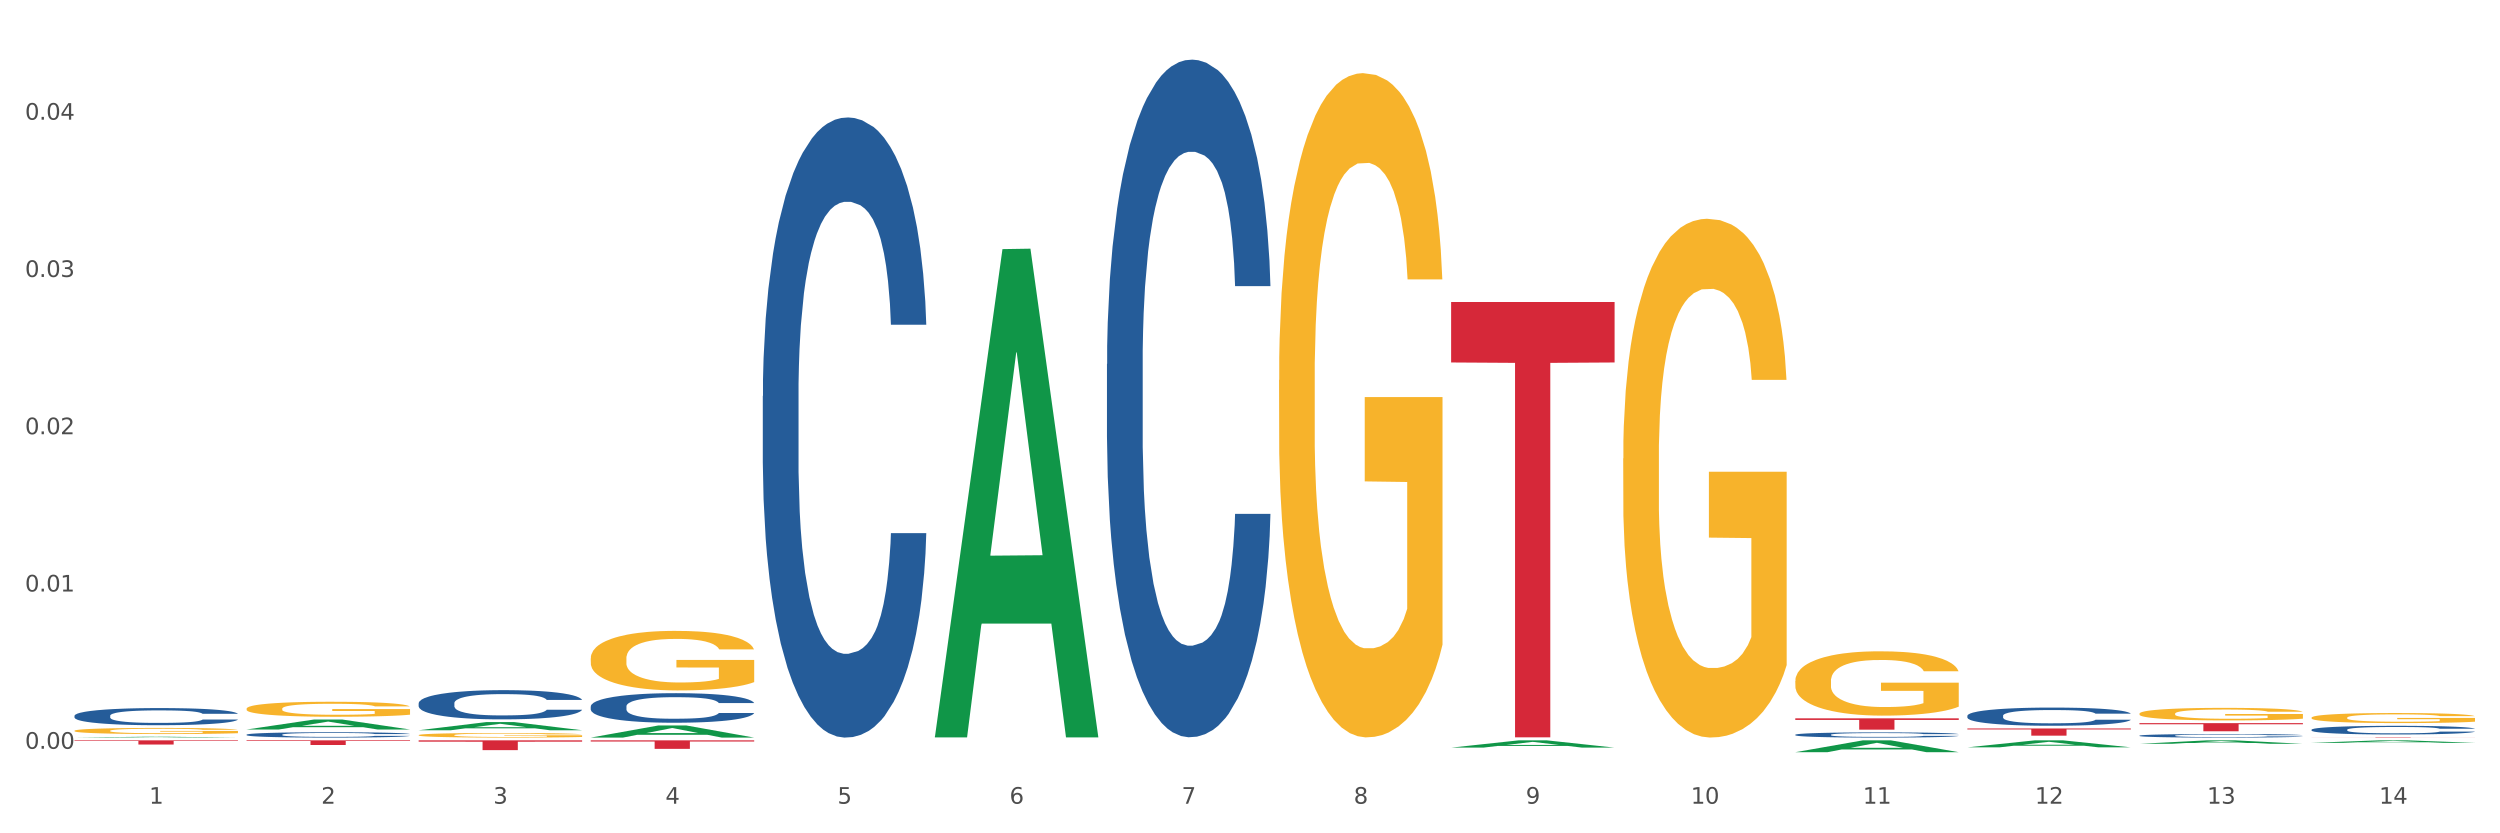 <?xml version="1.0" encoding="utf-8" standalone="no"?>
<!DOCTYPE svg PUBLIC "-//W3C//DTD SVG 1.1//EN"
  "http://www.w3.org/Graphics/SVG/1.1/DTD/svg11.dtd">
<svg xmlns:xlink="http://www.w3.org/1999/xlink" width="1080pt" height="360pt" viewBox="0 0 1080 360" xmlns="http://www.w3.org/2000/svg" version="1.1">
 <rect x="0" y="0" width="1080" height="360" fill="#333333" stroke="none"/>
 <defs>
  <style type="text/css">*{stroke-linejoin: round; stroke-linecap: butt}</style>
 </defs>
 <g id="figure_1">
  <g id="patch_1">
   <path d="M 0 360 
L 1080 360 
L 1080 0 
L 0 0 
z
" style="fill: #ffffff; stroke: #ffffff; stroke-linejoin: miter"/>
  </g>
  <g id="axes_1">
   <g id="matplotlib.axis_1">
    <g id="xtick_1">
     <g id="text_1">
      <!-- 1 -->
      <g style="fill: #4d4d4d" transform="translate(64.432 347.204) scale(0.096 -0.096)">
       <defs>
        <path id="DejaVuSans-31" d="M 794 531 
L 1825 531 
L 1825 4091 
L 703 3866 
L 703 4441 
L 1819 4666 
L 2450 4666 
L 2450 531 
L 3481 531 
L 3481 0 
L 794 0 
L 794 531 
z
" transform="scale(0.016)"/>
       </defs>
       <use xlink:href="#DejaVuSans-31"/>
      </g>
     </g>
    </g>
    <g id="xtick_2">
     <g id="text_2">
      <!-- 2 -->
      <g style="fill: #4d4d4d" transform="translate(138.771 347.204) scale(0.096 -0.096)">
       <defs>
        <path id="DejaVuSans-32" d="M 1228 531 
L 3431 531 
L 3431 0 
L 469 0 
L 469 531 
Q 828 903 1448 1529 
Q 2069 2156 2228 2338 
Q 2531 2678 2651 2914 
Q 2772 3150 2772 3378 
Q 2772 3750 2511 3984 
Q 2250 4219 1831 4219 
Q 1534 4219 1204 4116 
Q 875 4013 500 3803 
L 500 4441 
Q 881 4594 1212 4672 
Q 1544 4750 1819 4750 
Q 2544 4750 2975 4387 
Q 3406 4025 3406 3419 
Q 3406 3131 3298 2873 
Q 3191 2616 2906 2266 
Q 2828 2175 2409 1742 
Q 1991 1309 1228 531 
z
" transform="scale(0.016)"/>
       </defs>
       <use xlink:href="#DejaVuSans-32"/>
      </g>
     </g>
    </g>
    <g id="xtick_3">
     <g id="text_3">
      <!-- 3 -->
      <g style="fill: #4d4d4d" transform="translate(213.109 347.204) scale(0.096 -0.096)">
       <defs>
        <path id="DejaVuSans-33" d="M 2597 2516 
Q 3050 2419 3304 2112 
Q 3559 1806 3559 1356 
Q 3559 666 3084 287 
Q 2609 -91 1734 -91 
Q 1441 -91 1130 -33 
Q 819 25 488 141 
L 488 750 
Q 750 597 1062 519 
Q 1375 441 1716 441 
Q 2309 441 2620 675 
Q 2931 909 2931 1356 
Q 2931 1769 2642 2001 
Q 2353 2234 1838 2234 
L 1294 2234 
L 1294 2753 
L 1863 2753 
Q 2328 2753 2575 2939 
Q 2822 3125 2822 3475 
Q 2822 3834 2567 4026 
Q 2313 4219 1838 4219 
Q 1578 4219 1281 4162 
Q 984 4106 628 3988 
L 628 4550 
Q 988 4650 1302 4700 
Q 1616 4750 1894 4750 
Q 2613 4750 3031 4423 
Q 3450 4097 3450 3541 
Q 3450 3153 3228 2886 
Q 3006 2619 2597 2516 
z
" transform="scale(0.016)"/>
       </defs>
       <use xlink:href="#DejaVuSans-33"/>
      </g>
     </g>
    </g>
    <g id="xtick_4">
     <g id="text_4">
      <!-- 4 -->
      <g style="fill: #4d4d4d" transform="translate(287.448 347.204) scale(0.096 -0.096)">
       <defs>
        <path id="DejaVuSans-34" d="M 2419 4116 
L 825 1625 
L 2419 1625 
L 2419 4116 
z
M 2253 4666 
L 3047 4666 
L 3047 1625 
L 3713 1625 
L 3713 1100 
L 3047 1100 
L 3047 0 
L 2419 0 
L 2419 1100 
L 313 1100 
L 313 1709 
L 2253 4666 
z
" transform="scale(0.016)"/>
       </defs>
       <use xlink:href="#DejaVuSans-34"/>
      </g>
     </g>
    </g>
    <g id="xtick_5">
     <g id="text_5">
      <!-- 5 -->
      <g style="fill: #4d4d4d" transform="translate(361.787 347.204) scale(0.096 -0.096)">
       <defs>
        <path id="DejaVuSans-35" d="M 691 4666 
L 3169 4666 
L 3169 4134 
L 1269 4134 
L 1269 2991 
Q 1406 3038 1543 3061 
Q 1681 3084 1819 3084 
Q 2600 3084 3056 2656 
Q 3513 2228 3513 1497 
Q 3513 744 3044 326 
Q 2575 -91 1722 -91 
Q 1428 -91 1123 -41 
Q 819 9 494 109 
L 494 744 
Q 775 591 1075 516 
Q 1375 441 1709 441 
Q 2250 441 2565 725 
Q 2881 1009 2881 1497 
Q 2881 1984 2565 2268 
Q 2250 2553 1709 2553 
Q 1456 2553 1204 2497 
Q 953 2441 691 2322 
L 691 4666 
z
" transform="scale(0.016)"/>
       </defs>
       <use xlink:href="#DejaVuSans-35"/>
      </g>
     </g>
    </g>
    <g id="xtick_6">
     <g id="text_6">
      <!-- 6 -->
      <g style="fill: #4d4d4d" transform="translate(436.125 347.204) scale(0.096 -0.096)">
       <defs>
        <path id="DejaVuSans-36" d="M 2113 2584 
Q 1688 2584 1439 2293 
Q 1191 2003 1191 1497 
Q 1191 994 1439 701 
Q 1688 409 2113 409 
Q 2538 409 2786 701 
Q 3034 994 3034 1497 
Q 3034 2003 2786 2293 
Q 2538 2584 2113 2584 
z
M 3366 4563 
L 3366 3988 
Q 3128 4100 2886 4159 
Q 2644 4219 2406 4219 
Q 1781 4219 1451 3797 
Q 1122 3375 1075 2522 
Q 1259 2794 1537 2939 
Q 1816 3084 2150 3084 
Q 2853 3084 3261 2657 
Q 3669 2231 3669 1497 
Q 3669 778 3244 343 
Q 2819 -91 2113 -91 
Q 1303 -91 875 529 
Q 447 1150 447 2328 
Q 447 3434 972 4092 
Q 1497 4750 2381 4750 
Q 2619 4750 2861 4703 
Q 3103 4656 3366 4563 
z
" transform="scale(0.016)"/>
       </defs>
       <use xlink:href="#DejaVuSans-36"/>
      </g>
     </g>
    </g>
    <g id="xtick_7">
     <g id="text_7">
      <!-- 7 -->
      <g style="fill: #4d4d4d" transform="translate(510.464 347.204) scale(0.096 -0.096)">
       <defs>
        <path id="DejaVuSans-37" d="M 525 4666 
L 3525 4666 
L 3525 4397 
L 1831 0 
L 1172 0 
L 2766 4134 
L 525 4134 
L 525 4666 
z
" transform="scale(0.016)"/>
       </defs>
       <use xlink:href="#DejaVuSans-37"/>
      </g>
     </g>
    </g>
    <g id="xtick_8">
     <g id="text_8">
      <!-- 8 -->
      <g style="fill: #4d4d4d" transform="translate(584.803 347.204) scale(0.096 -0.096)">
       <defs>
        <path id="DejaVuSans-38" d="M 2034 2216 
Q 1584 2216 1326 1975 
Q 1069 1734 1069 1313 
Q 1069 891 1326 650 
Q 1584 409 2034 409 
Q 2484 409 2743 651 
Q 3003 894 3003 1313 
Q 3003 1734 2745 1975 
Q 2488 2216 2034 2216 
z
M 1403 2484 
Q 997 2584 770 2862 
Q 544 3141 544 3541 
Q 544 4100 942 4425 
Q 1341 4750 2034 4750 
Q 2731 4750 3128 4425 
Q 3525 4100 3525 3541 
Q 3525 3141 3298 2862 
Q 3072 2584 2669 2484 
Q 3125 2378 3379 2068 
Q 3634 1759 3634 1313 
Q 3634 634 3220 271 
Q 2806 -91 2034 -91 
Q 1263 -91 848 271 
Q 434 634 434 1313 
Q 434 1759 690 2068 
Q 947 2378 1403 2484 
z
M 1172 3481 
Q 1172 3119 1398 2916 
Q 1625 2713 2034 2713 
Q 2441 2713 2670 2916 
Q 2900 3119 2900 3481 
Q 2900 3844 2670 4047 
Q 2441 4250 2034 4250 
Q 1625 4250 1398 4047 
Q 1172 3844 1172 3481 
z
" transform="scale(0.016)"/>
       </defs>
       <use xlink:href="#DejaVuSans-38"/>
      </g>
     </g>
    </g>
    <g id="xtick_9">
     <g id="text_9">
      <!-- 9 -->
      <g style="fill: #4d4d4d" transform="translate(659.142 347.204) scale(0.096 -0.096)">
       <defs>
        <path id="DejaVuSans-39" d="M 703 97 
L 703 672 
Q 941 559 1184 500 
Q 1428 441 1663 441 
Q 2288 441 2617 861 
Q 2947 1281 2994 2138 
Q 2813 1869 2534 1725 
Q 2256 1581 1919 1581 
Q 1219 1581 811 2004 
Q 403 2428 403 3163 
Q 403 3881 828 4315 
Q 1253 4750 1959 4750 
Q 2769 4750 3195 4129 
Q 3622 3509 3622 2328 
Q 3622 1225 3098 567 
Q 2575 -91 1691 -91 
Q 1453 -91 1209 -44 
Q 966 3 703 97 
z
M 1959 2075 
Q 2384 2075 2632 2365 
Q 2881 2656 2881 3163 
Q 2881 3666 2632 3958 
Q 2384 4250 1959 4250 
Q 1534 4250 1286 3958 
Q 1038 3666 1038 3163 
Q 1038 2656 1286 2365 
Q 1534 2075 1959 2075 
z
" transform="scale(0.016)"/>
       </defs>
       <use xlink:href="#DejaVuSans-39"/>
      </g>
     </g>
    </g>
    <g id="xtick_10">
     <g id="text_10">
      <!-- 10 -->
      <g style="fill: #4d4d4d" transform="translate(730.426 347.204) scale(0.096 -0.096)">
       <defs>
        <path id="DejaVuSans-30" d="M 2034 4250 
Q 1547 4250 1301 3770 
Q 1056 3291 1056 2328 
Q 1056 1369 1301 889 
Q 1547 409 2034 409 
Q 2525 409 2770 889 
Q 3016 1369 3016 2328 
Q 3016 3291 2770 3770 
Q 2525 4250 2034 4250 
z
M 2034 4750 
Q 2819 4750 3233 4129 
Q 3647 3509 3647 2328 
Q 3647 1150 3233 529 
Q 2819 -91 2034 -91 
Q 1250 -91 836 529 
Q 422 1150 422 2328 
Q 422 3509 836 4129 
Q 1250 4750 2034 4750 
z
" transform="scale(0.016)"/>
       </defs>
       <use xlink:href="#DejaVuSans-31"/>
       <use xlink:href="#DejaVuSans-30" transform="translate(63.623 0)"/>
      </g>
     </g>
    </g>
    <g id="xtick_11">
     <g id="text_11">
      <!-- 11 -->
      <g style="fill: #4d4d4d" transform="translate(804.765 347.204) scale(0.096 -0.096)">
       <use xlink:href="#DejaVuSans-31"/>
       <use xlink:href="#DejaVuSans-31" transform="translate(63.623 0)"/>
      </g>
     </g>
    </g>
    <g id="xtick_12">
     <g id="text_12">
      <!-- 12 -->
      <g style="fill: #4d4d4d" transform="translate(879.104 347.204) scale(0.096 -0.096)">
       <use xlink:href="#DejaVuSans-31"/>
       <use xlink:href="#DejaVuSans-32" transform="translate(63.623 0)"/>
      </g>
     </g>
    </g>
    <g id="xtick_13">
     <g id="text_13">
      <!-- 13 -->
      <g style="fill: #4d4d4d" transform="translate(953.442 347.204) scale(0.096 -0.096)">
       <use xlink:href="#DejaVuSans-31"/>
       <use xlink:href="#DejaVuSans-33" transform="translate(63.623 0)"/>
      </g>
     </g>
    </g>
    <g id="xtick_14">
     <g id="text_14">
      <!-- 14 -->
      <g style="fill: #4d4d4d" transform="translate(1027.781 347.204) scale(0.096 -0.096)">
       <use xlink:href="#DejaVuSans-31"/>
       <use xlink:href="#DejaVuSans-34" transform="translate(63.623 0)"/>
      </g>
     </g>
    </g>
    <g id="xtick_15"/>
    <g id="xtick_16"/>
    <g id="xtick_17"/>
    <g id="xtick_18"/>
    <g id="xtick_19"/>
    <g id="xtick_20"/>
    <g id="xtick_21"/>
    <g id="xtick_22"/>
    <g id="xtick_23"/>
    <g id="xtick_24"/>
    <g id="xtick_25"/>
    <g id="xtick_26"/>
    <g id="xtick_27"/>
   </g>
   <g id="matplotlib.axis_2">
    <g id="ytick_1">
     <g id="text_15">
      <!-- 0.00 -->
      <g style="fill: #4d4d4d" transform="translate(10.8 323.469) scale(0.096 -0.096)">
       <defs>
        <path id="DejaVuSans-2e" d="M 684 794 
L 1344 794 
L 1344 0 
L 684 0 
L 684 794 
z
" transform="scale(0.016)"/>
       </defs>
       <use xlink:href="#DejaVuSans-30"/>
       <use xlink:href="#DejaVuSans-2e" transform="translate(63.623 0)"/>
       <use xlink:href="#DejaVuSans-30" transform="translate(95.41 0)"/>
       <use xlink:href="#DejaVuSans-30" transform="translate(159.033 0)"/>
      </g>
     </g>
    </g>
    <g id="ytick_2">
     <g id="text_16">
      <!-- 0.01 -->
      <g style="fill: #4d4d4d" transform="translate(10.8 255.529) scale(0.096 -0.096)">
       <use xlink:href="#DejaVuSans-30"/>
       <use xlink:href="#DejaVuSans-2e" transform="translate(63.623 0)"/>
       <use xlink:href="#DejaVuSans-30" transform="translate(95.41 0)"/>
       <use xlink:href="#DejaVuSans-31" transform="translate(159.033 0)"/>
      </g>
     </g>
    </g>
    <g id="ytick_3">
     <g id="text_17">
      <!-- 0.02 -->
      <g style="fill: #4d4d4d" transform="translate(10.8 187.589) scale(0.096 -0.096)">
       <use xlink:href="#DejaVuSans-30"/>
       <use xlink:href="#DejaVuSans-2e" transform="translate(63.623 0)"/>
       <use xlink:href="#DejaVuSans-30" transform="translate(95.41 0)"/>
       <use xlink:href="#DejaVuSans-32" transform="translate(159.033 0)"/>
      </g>
     </g>
    </g>
    <g id="ytick_4">
     <g id="text_18">
      <!-- 0.03 -->
      <g style="fill: #4d4d4d" transform="translate(10.8 119.649) scale(0.096 -0.096)">
       <use xlink:href="#DejaVuSans-30"/>
       <use xlink:href="#DejaVuSans-2e" transform="translate(63.623 0)"/>
       <use xlink:href="#DejaVuSans-30" transform="translate(95.41 0)"/>
       <use xlink:href="#DejaVuSans-33" transform="translate(159.033 0)"/>
      </g>
     </g>
    </g>
    <g id="ytick_5">
     <g id="text_19">
      <!-- 0.04 -->
      <g style="fill: #4d4d4d" transform="translate(10.8 51.709) scale(0.096 -0.096)">
       <use xlink:href="#DejaVuSans-30"/>
       <use xlink:href="#DejaVuSans-2e" transform="translate(63.623 0)"/>
       <use xlink:href="#DejaVuSans-30" transform="translate(95.41 0)"/>
       <use xlink:href="#DejaVuSans-34" transform="translate(159.033 0)"/>
      </g>
     </g>
    </g>
    <g id="ytick_6"/>
    <g id="ytick_7"/>
    <g id="ytick_8"/>
    <g id="ytick_9"/>
   </g>
   <g id="PolyCollection_1">
    <path d="M 32.175 315.688 
L 32.258 315.686 
L 32.258 315.599 
L 32.425 315.524 
L 33.259 315.344 
L 34.51 315.195 
L 35.427 315.115 
L 36.344 315.05 
L 37.428 314.985 
L 38.762 314.918 
L 41.18 314.819 
L 42.681 314.768 
L 44.515 314.716 
L 47.85 314.638 
L 50.268 314.595 
L 52.77 314.559 
L 56.855 314.516 
L 59.523 314.496 
L 62.358 314.482 
L 65.777 314.472 
L 68.361 314.47 
L 74.031 314.477 
L 78.867 314.499 
L 81.202 314.516 
L 84.203 314.545 
L 85.788 314.564 
L 88.372 314.602 
L 91.04 314.653 
L 92.875 314.696 
L 95.626 314.778 
L 97.711 314.86 
L 99.628 314.961 
L 100.629 315.031 
L 101.379 315.096 
L 102.046 315.17 
L 102.713 315.288 
L 87.705 315.288 
L 87.122 315.204 
L 86.204 315.125 
L 84.87 315.048 
L 83.703 315 
L 81.702 314.939 
L 79.868 314.901 
L 77.95 314.872 
L 75.615 314.848 
L 73.781 314.836 
L 71.196 314.826 
L 66.11 314.829 
L 62.692 314.848 
L 60.357 314.872 
L 58.856 314.894 
L 57.522 314.918 
L 56.021 314.951 
L 54.27 315.002 
L 53.02 315.048 
L 51.769 315.105 
L 50.768 315.163 
L 49.851 315.231 
L 49.101 315.303 
L 48.517 315.377 
L 48.017 315.469 
L 47.6 315.621 
L 47.6 315.95 
L 47.767 316.025 
L 48.184 316.124 
L 48.684 316.198 
L 49.518 316.287 
L 50.268 316.348 
L 51.686 316.434 
L 53.27 316.506 
L 54.52 316.552 
L 55.771 316.591 
L 57.939 316.644 
L 60.357 316.687 
L 62.441 316.713 
L 65.276 316.738 
L 67.194 316.747 
L 68.862 316.752 
L 72.947 316.752 
L 75.865 316.745 
L 79.117 316.728 
L 81.619 316.706 
L 83.703 316.68 
L 86.038 316.636 
L 87.538 316.595 
L 87.538 316.092 
L 69.195 316.09 
L 69.195 315.755 
L 102.797 315.755 
L 102.797 316.738 
L 101.379 316.788 
L 99.795 316.834 
L 98.128 316.875 
L 95.626 316.925 
L 92.625 316.973 
L 89.956 317.007 
L 87.122 317.036 
L 83.786 317.062 
L 79.451 317.087 
L 76.783 317.096 
L 73.447 317.103 
L 69.529 317.106 
L 66.11 317.101 
L 62.775 317.089 
L 59.273 317.067 
L 55.855 317.036 
L 53.27 317.005 
L 50.685 316.966 
L 47.934 316.916 
L 45.766 316.867 
L 44.098 316.824 
L 42.264 316.769 
L 40.263 316.697 
L 38.762 316.632 
L 37.428 316.564 
L 36.01 316.478 
L 35.01 316.403 
L 34.009 316.309 
L 33.426 316.239 
L 32.759 316.131 
L 32.258 315.979 
L 32.175 315.688 
z
" clip-path="url(#p52927462b0)" style="fill: #f7b32b"/>
    <path d="M 106.514 306.157 
L 106.597 306.151 
L 106.597 305.938 
L 106.764 305.754 
L 107.598 305.31 
L 108.848 304.942 
L 109.765 304.747 
L 110.683 304.587 
L 111.767 304.427 
L 113.101 304.261 
L 115.519 304.018 
L 117.019 303.893 
L 118.854 303.763 
L 122.189 303.573 
L 124.607 303.467 
L 127.108 303.378 
L 131.194 303.271 
L 133.862 303.224 
L 136.697 303.188 
L 140.115 303.164 
L 142.7 303.158 
L 148.37 303.176 
L 153.206 303.229 
L 155.54 303.271 
L 158.542 303.342 
L 160.126 303.39 
L 162.711 303.484 
L 165.379 303.609 
L 167.213 303.716 
L 169.965 303.917 
L 172.049 304.119 
L 173.967 304.367 
L 174.968 304.539 
L 175.718 304.699 
L 176.385 304.883 
L 177.052 305.174 
L 162.044 305.174 
L 161.46 304.966 
L 160.543 304.77 
L 159.209 304.581 
L 158.042 304.462 
L 156.041 304.314 
L 154.206 304.219 
L 152.289 304.148 
L 149.954 304.089 
L 148.12 304.059 
L 145.535 304.036 
L 140.449 304.041 
L 137.03 304.089 
L 134.696 304.148 
L 133.195 304.202 
L 131.861 304.261 
L 130.36 304.344 
L 128.609 304.468 
L 127.358 304.581 
L 126.108 304.723 
L 125.107 304.865 
L 124.19 305.031 
L 123.44 305.209 
L 122.856 305.393 
L 122.356 305.618 
L 121.939 305.991 
L 121.939 306.803 
L 122.106 306.987 
L 122.522 307.23 
L 123.023 307.414 
L 123.856 307.633 
L 124.607 307.781 
L 126.024 307.995 
L 127.609 308.173 
L 128.859 308.285 
L 130.11 308.38 
L 132.278 308.51 
L 134.696 308.617 
L 136.78 308.682 
L 139.615 308.742 
L 141.533 308.765 
L 143.2 308.777 
L 147.286 308.777 
L 150.204 308.759 
L 153.456 308.718 
L 155.957 308.664 
L 158.042 308.599 
L 160.376 308.493 
L 161.877 308.392 
L 161.877 307.153 
L 143.534 307.147 
L 143.534 306.323 
L 177.135 306.323 
L 177.135 308.742 
L 175.718 308.866 
L 174.134 308.979 
L 172.466 309.079 
L 169.965 309.204 
L 166.963 309.322 
L 164.295 309.405 
L 161.46 309.476 
L 158.125 309.542 
L 153.789 309.601 
L 151.121 309.625 
L 147.786 309.642 
L 143.867 309.648 
L 140.449 309.636 
L 137.114 309.607 
L 133.612 309.553 
L 130.193 309.476 
L 127.609 309.399 
L 125.024 309.305 
L 122.272 309.18 
L 120.104 309.062 
L 118.437 308.955 
L 116.603 308.819 
L 114.601 308.641 
L 113.101 308.481 
L 111.767 308.315 
L 110.349 308.101 
L 109.349 307.918 
L 108.348 307.687 
L 107.764 307.515 
L 107.097 307.248 
L 106.597 306.875 
L 106.514 306.157 
z
" clip-path="url(#p52927462b0)" style="fill: #f7b32b"/>
    <path d="M 626.885 322.971 
L 626.957 322.968 
L 656.08 319.827 
L 668.166 319.824 
L 697.506 322.977 
L 683.528 322.977 
L 677.194 322.243 
L 647.125 322.243 
L 646.906 322.255 
L 640.791 322.977 
L 626.885 322.977 
L 626.885 322.971 
L 650.911 321.805 
L 673.408 321.802 
L 662.268 320.496 
L 662.123 320.49 
L 661.977 320.499 
L 650.838 321.802 
L 650.911 321.805 
L 626.885 322.971 
z
" clip-path="url(#p52927462b0)" style="fill: #109648"/>
    <path d="M 403.869 318.158 
L 403.941 317.96 
L 433.064 107.621 
L 445.15 107.423 
L 474.49 318.555 
L 460.512 318.555 
L 454.177 269.39 
L 424.109 269.39 
L 423.89 270.183 
L 417.774 318.555 
L 403.869 318.555 
L 403.869 318.158 
L 427.895 240.05 
L 450.392 239.851 
L 439.252 152.425 
L 439.107 152.028 
L 438.961 152.623 
L 427.822 239.851 
L 427.895 240.05 
L 403.869 318.158 
z
" clip-path="url(#p52927462b0)" style="fill: #109648"/>
    <path d="M 775.562 324.94 
L 775.635 324.935 
L 804.757 319.827 
L 816.843 319.822 
L 846.184 324.95 
L 832.205 324.95 
L 825.871 323.756 
L 795.802 323.756 
L 795.584 323.775 
L 789.468 324.95 
L 775.562 324.95 
L 775.562 324.94 
L 799.588 323.043 
L 822.085 323.038 
L 810.946 320.915 
L 810.8 320.905 
L 810.655 320.92 
L 799.515 323.038 
L 799.588 323.043 
L 775.562 324.94 
z
" clip-path="url(#p52927462b0)" style="fill: #109648"/>
    <path d="M 180.852 315.463 
L 180.925 315.46 
L 210.048 311.944 
L 222.133 311.941 
L 251.474 315.47 
L 237.495 315.47 
L 231.161 314.648 
L 201.092 314.648 
L 200.874 314.661 
L 194.758 315.47 
L 180.852 315.47 
L 180.852 315.463 
L 204.878 314.158 
L 227.375 314.154 
L 216.236 312.693 
L 216.09 312.687 
L 215.945 312.696 
L 204.806 314.154 
L 204.878 314.158 
L 180.852 315.463 
z
" clip-path="url(#p52927462b0)" style="fill: #109648"/>
    <path d="M 255.191 318.636 
L 255.264 318.631 
L 284.386 313.406 
L 296.472 313.401 
L 325.813 318.646 
L 311.834 318.646 
L 305.5 317.424 
L 275.431 317.424 
L 275.213 317.444 
L 269.097 318.646 
L 255.191 318.646 
L 255.191 318.636 
L 279.217 316.696 
L 301.714 316.691 
L 290.575 314.519 
L 290.429 314.509 
L 290.284 314.524 
L 279.144 316.691 
L 279.217 316.696 
L 255.191 318.636 
z
" clip-path="url(#p52927462b0)" style="fill: #109648"/>
    <path d="M 924.24 321.329 
L 924.312 321.328 
L 953.435 319.824 
L 965.52 319.822 
L 994.861 321.332 
L 980.883 321.332 
L 974.548 320.981 
L 944.48 320.981 
L 944.261 320.986 
L 938.145 321.332 
L 924.24 321.332 
L 924.24 321.329 
L 948.265 320.771 
L 970.763 320.769 
L 959.623 320.144 
L 959.478 320.141 
L 959.332 320.145 
L 948.193 320.769 
L 948.265 320.771 
L 924.24 321.329 
z
" clip-path="url(#p52927462b0)" style="fill: #109648"/>
    <path d="M 998.578 320.904 
L 998.651 320.903 
L 1027.773 319.823 
L 1039.859 319.822 
L 1069.2 320.906 
L 1055.221 320.906 
L 1048.887 320.653 
L 1018.818 320.653 
L 1018.6 320.658 
L 1012.484 320.906 
L 998.578 320.906 
L 998.578 320.904 
L 1022.604 320.503 
L 1045.101 320.502 
L 1033.962 320.053 
L 1033.816 320.051 
L 1033.671 320.054 
L 1022.531 320.502 
L 1022.604 320.503 
L 998.578 320.904 
z
" clip-path="url(#p52927462b0)" style="fill: #109648"/>
    <path d="M 849.901 322.852 
L 849.974 322.849 
L 879.096 319.825 
L 891.182 319.822 
L 920.523 322.858 
L 906.544 322.858 
L 900.21 322.151 
L 870.141 322.151 
L 869.922 322.162 
L 863.807 322.858 
L 849.901 322.858 
L 849.901 322.852 
L 873.927 321.729 
L 896.424 321.726 
L 885.284 320.469 
L 885.139 320.463 
L 884.993 320.472 
L 873.854 321.726 
L 873.927 321.729 
L 849.901 322.852 
z
" clip-path="url(#p52927462b0)" style="fill: #109648"/>
    <path d="M 998.578 310.034 
L 998.662 310.03 
L 998.662 309.887 
L 998.828 309.764 
L 999.662 309.466 
L 1000.913 309.219 
L 1001.83 309.088 
L 1002.747 308.981 
L 1003.831 308.874 
L 1005.165 308.763 
L 1007.583 308.6 
L 1009.084 308.516 
L 1010.918 308.429 
L 1014.253 308.302 
L 1016.671 308.23 
L 1019.173 308.171 
L 1023.258 308.099 
L 1025.926 308.067 
L 1028.761 308.043 
L 1032.18 308.028 
L 1034.765 308.024 
L 1040.434 308.036 
L 1045.27 308.071 
L 1047.605 308.099 
L 1050.607 308.147 
L 1052.191 308.179 
L 1054.775 308.242 
L 1057.444 308.326 
L 1059.278 308.397 
L 1062.029 308.532 
L 1064.114 308.667 
L 1066.032 308.834 
L 1067.032 308.949 
L 1067.783 309.057 
L 1068.45 309.18 
L 1069.117 309.374 
L 1054.108 309.374 
L 1053.525 309.235 
L 1052.608 309.104 
L 1051.274 308.977 
L 1050.106 308.898 
L 1048.105 308.798 
L 1046.271 308.735 
L 1044.353 308.687 
L 1042.019 308.647 
L 1040.184 308.628 
L 1037.599 308.612 
L 1032.513 308.616 
L 1029.095 308.647 
L 1026.76 308.687 
L 1025.259 308.723 
L 1023.925 308.763 
L 1022.425 308.818 
L 1020.674 308.902 
L 1019.423 308.977 
L 1018.172 309.072 
L 1017.172 309.168 
L 1016.255 309.279 
L 1015.504 309.398 
L 1014.92 309.521 
L 1014.42 309.672 
L 1014.003 309.923 
L 1014.003 310.467 
L 1014.17 310.59 
L 1014.587 310.753 
L 1015.087 310.876 
L 1015.921 311.023 
L 1016.671 311.123 
L 1018.089 311.266 
L 1019.673 311.385 
L 1020.924 311.46 
L 1022.174 311.524 
L 1024.342 311.611 
L 1026.76 311.683 
L 1028.845 311.726 
L 1031.68 311.766 
L 1033.597 311.782 
L 1035.265 311.79 
L 1039.35 311.79 
L 1042.269 311.778 
L 1045.52 311.75 
L 1048.022 311.715 
L 1050.106 311.671 
L 1052.441 311.599 
L 1053.942 311.532 
L 1053.942 310.701 
L 1035.598 310.697 
L 1035.598 310.145 
L 1069.2 310.145 
L 1069.2 311.766 
L 1067.783 311.85 
L 1066.198 311.925 
L 1064.531 311.993 
L 1062.029 312.076 
L 1059.028 312.156 
L 1056.36 312.211 
L 1053.525 312.259 
L 1050.19 312.303 
L 1045.854 312.342 
L 1043.186 312.358 
L 1039.851 312.37 
L 1035.932 312.374 
L 1032.513 312.366 
L 1029.178 312.346 
L 1025.676 312.31 
L 1022.258 312.259 
L 1019.673 312.207 
L 1017.088 312.144 
L 1014.337 312.06 
L 1012.169 311.981 
L 1010.501 311.909 
L 1008.667 311.818 
L 1006.666 311.699 
L 1005.165 311.591 
L 1003.831 311.48 
L 1002.414 311.337 
L 1001.413 311.214 
L 1000.413 311.059 
L 999.829 310.944 
L 999.162 310.765 
L 998.662 310.515 
L 998.578 310.034 
z
" clip-path="url(#p52927462b0)" style="fill: #f7b32b"/>
    <path d="M 626.885 130.451 
L 697.506 130.451 
L 697.506 156.587 
L 669.726 156.764 
L 669.726 318.524 
L 654.497 318.524 
L 654.497 156.764 
L 626.885 156.587 
L 626.885 130.628 
L 626.885 130.451 
z
" clip-path="url(#p52927462b0)" style="fill: #d62839"/>
    <path d="M 106.514 315.144 
L 106.587 315.14 
L 135.709 310.829 
L 147.795 310.825 
L 177.135 315.152 
L 163.157 315.152 
L 156.823 314.144 
L 126.754 314.144 
L 126.535 314.161 
L 120.42 315.152 
L 106.514 315.152 
L 106.514 315.144 
L 130.54 313.543 
L 153.037 313.539 
L 141.897 311.747 
L 141.752 311.739 
L 141.606 311.751 
L 130.467 313.539 
L 130.54 313.543 
L 106.514 315.144 
z
" clip-path="url(#p52927462b0)" style="fill: #109648"/>
    <path d="M 32.175 318.645 
L 32.248 318.645 
L 61.37 318.282 
L 73.456 318.282 
L 102.797 318.646 
L 88.818 318.646 
L 82.484 318.561 
L 52.415 318.561 
L 52.197 318.562 
L 46.081 318.646 
L 32.175 318.646 
L 32.175 318.645 
L 56.201 318.511 
L 78.698 318.51 
L 67.559 318.36 
L 67.413 318.359 
L 67.267 318.36 
L 56.128 318.51 
L 56.201 318.511 
L 32.175 318.645 
z
" clip-path="url(#p52927462b0)" style="fill: #109648"/>
    <path d="M 255.191 284.43 
L 255.275 284.406 
L 255.275 283.56 
L 255.441 282.832 
L 256.275 281.07 
L 257.526 279.613 
L 258.443 278.837 
L 259.36 278.203 
L 260.444 277.568 
L 261.778 276.91 
L 264.196 275.947 
L 265.697 275.453 
L 267.531 274.936 
L 270.866 274.184 
L 273.284 273.762 
L 275.786 273.409 
L 279.871 272.986 
L 282.539 272.798 
L 285.374 272.657 
L 288.793 272.563 
L 291.377 272.54 
L 297.047 272.61 
L 301.883 272.822 
L 304.218 272.986 
L 307.219 273.268 
L 308.804 273.456 
L 311.388 273.832 
L 314.057 274.325 
L 315.891 274.748 
L 318.642 275.547 
L 320.727 276.346 
L 322.645 277.333 
L 323.645 278.015 
L 324.395 278.649 
L 325.062 279.378 
L 325.73 280.529 
L 310.721 280.529 
L 310.138 279.707 
L 309.221 278.931 
L 307.886 278.179 
L 306.719 277.709 
L 304.718 277.122 
L 302.884 276.746 
L 300.966 276.464 
L 298.631 276.229 
L 296.797 276.111 
L 294.212 276.017 
L 289.126 276.041 
L 285.708 276.229 
L 283.373 276.464 
L 281.872 276.675 
L 280.538 276.91 
L 279.037 277.239 
L 277.286 277.733 
L 276.036 278.179 
L 274.785 278.743 
L 273.785 279.307 
L 272.867 279.965 
L 272.117 280.67 
L 271.533 281.399 
L 271.033 282.291 
L 270.616 283.772 
L 270.616 286.991 
L 270.783 287.72 
L 271.2 288.683 
L 271.7 289.412 
L 272.534 290.281 
L 273.284 290.868 
L 274.702 291.714 
L 276.286 292.419 
L 277.537 292.866 
L 278.787 293.242 
L 280.955 293.759 
L 283.373 294.182 
L 285.458 294.44 
L 288.292 294.675 
L 290.21 294.769 
L 291.878 294.816 
L 295.963 294.816 
L 298.882 294.746 
L 302.133 294.581 
L 304.635 294.37 
L 306.719 294.111 
L 309.054 293.688 
L 310.555 293.289 
L 310.555 288.378 
L 292.211 288.354 
L 292.211 285.088 
L 325.813 285.088 
L 325.813 294.675 
L 324.395 295.169 
L 322.811 295.615 
L 321.144 296.015 
L 318.642 296.508 
L 315.641 296.978 
L 312.973 297.307 
L 310.138 297.589 
L 306.803 297.847 
L 302.467 298.082 
L 299.799 298.176 
L 296.464 298.247 
L 292.545 298.27 
L 289.126 298.223 
L 285.791 298.106 
L 282.289 297.894 
L 278.871 297.589 
L 276.286 297.284 
L 273.701 296.908 
L 270.95 296.414 
L 268.782 295.944 
L 267.114 295.521 
L 265.28 294.981 
L 263.279 294.276 
L 261.778 293.641 
L 260.444 292.983 
L 259.027 292.137 
L 258.026 291.409 
L 257.025 290.492 
L 256.442 289.811 
L 255.775 288.754 
L 255.275 287.273 
L 255.191 284.43 
z
" clip-path="url(#p52927462b0)" style="fill: #f7b32b"/>
    <path d="M 106.514 319.822 
L 177.135 319.822 
L 177.135 320.103 
L 149.355 320.105 
L 149.355 321.844 
L 134.126 321.844 
L 134.126 320.105 
L 106.514 320.103 
L 106.514 319.824 
L 106.514 319.822 
z
" clip-path="url(#p52927462b0)" style="fill: #d62839"/>
    <path d="M 924.24 308.304 
L 924.323 308.299 
L 924.323 308.121 
L 924.49 307.967 
L 925.323 307.595 
L 926.574 307.288 
L 927.491 307.124 
L 928.408 306.99 
L 929.492 306.856 
L 930.826 306.717 
L 933.244 306.514 
L 934.745 306.41 
L 936.58 306.301 
L 939.915 306.142 
L 942.333 306.053 
L 944.834 305.978 
L 948.92 305.889 
L 951.588 305.85 
L 954.423 305.82 
L 957.841 305.8 
L 960.426 305.795 
L 966.096 305.81 
L 970.932 305.854 
L 973.266 305.889 
L 976.268 305.949 
L 977.852 305.988 
L 980.437 306.068 
L 983.105 306.172 
L 984.939 306.261 
L 987.691 306.43 
L 989.775 306.598 
L 991.693 306.807 
L 992.693 306.95 
L 993.444 307.084 
L 994.111 307.238 
L 994.778 307.481 
L 979.77 307.481 
L 979.186 307.308 
L 978.269 307.144 
L 976.935 306.985 
L 975.768 306.886 
L 973.766 306.762 
L 971.932 306.683 
L 970.014 306.623 
L 967.68 306.574 
L 965.845 306.549 
L 963.261 306.529 
L 958.175 306.534 
L 954.756 306.574 
L 952.422 306.623 
L 950.921 306.668 
L 949.587 306.717 
L 948.086 306.787 
L 946.335 306.891 
L 945.084 306.985 
L 943.834 307.104 
L 942.833 307.223 
L 941.916 307.362 
L 941.165 307.511 
L 940.582 307.665 
L 940.081 307.853 
L 939.665 308.165 
L 939.665 308.845 
L 939.831 308.999 
L 940.248 309.202 
L 940.749 309.356 
L 941.582 309.539 
L 942.333 309.663 
L 943.75 309.842 
L 945.334 309.99 
L 946.585 310.085 
L 947.836 310.164 
L 950.004 310.273 
L 952.422 310.362 
L 954.506 310.417 
L 957.341 310.466 
L 959.259 310.486 
L 960.926 310.496 
L 965.012 310.496 
L 967.93 310.481 
L 971.182 310.447 
L 973.683 310.402 
L 975.768 310.347 
L 978.102 310.258 
L 979.603 310.174 
L 979.603 309.137 
L 961.26 309.132 
L 961.26 308.443 
L 994.861 308.443 
L 994.861 310.466 
L 993.444 310.571 
L 991.86 310.665 
L 990.192 310.749 
L 987.691 310.853 
L 984.689 310.952 
L 982.021 311.022 
L 979.186 311.081 
L 975.851 311.136 
L 971.515 311.186 
L 968.847 311.205 
L 965.512 311.22 
L 961.593 311.225 
L 958.175 311.215 
L 954.84 311.191 
L 951.338 311.146 
L 947.919 311.081 
L 945.334 311.017 
L 942.75 310.938 
L 939.998 310.833 
L 937.83 310.734 
L 936.163 310.645 
L 934.328 310.531 
L 932.327 310.382 
L 930.826 310.248 
L 929.492 310.109 
L 928.075 309.931 
L 927.074 309.777 
L 926.074 309.584 
L 925.49 309.44 
L 924.823 309.217 
L 924.323 308.904 
L 924.24 308.304 
z
" clip-path="url(#p52927462b0)" style="fill: #f7b32b"/>
    <path d="M 775.562 294.206 
L 775.645 294.181 
L 775.645 293.267 
L 775.812 292.48 
L 776.646 290.577 
L 777.897 289.003 
L 778.814 288.166 
L 779.731 287.481 
L 780.815 286.795 
L 782.149 286.085 
L 784.567 285.044 
L 786.068 284.511 
L 787.902 283.953 
L 791.237 283.141 
L 793.655 282.684 
L 796.157 282.303 
L 800.242 281.846 
L 802.91 281.643 
L 805.745 281.491 
L 809.164 281.39 
L 811.748 281.364 
L 817.418 281.44 
L 822.254 281.669 
L 824.589 281.846 
L 827.59 282.151 
L 829.175 282.354 
L 831.759 282.76 
L 834.427 283.293 
L 836.262 283.75 
L 839.013 284.613 
L 841.098 285.476 
L 843.015 286.542 
L 844.016 287.278 
L 844.766 287.963 
L 845.433 288.75 
L 846.1 289.993 
L 831.092 289.993 
L 830.509 289.105 
L 829.592 288.267 
L 828.257 287.455 
L 827.09 286.948 
L 825.089 286.313 
L 823.255 285.907 
L 821.337 285.603 
L 819.002 285.349 
L 817.168 285.222 
L 814.583 285.12 
L 809.497 285.146 
L 806.079 285.349 
L 803.744 285.603 
L 802.243 285.831 
L 800.909 286.085 
L 799.408 286.44 
L 797.657 286.973 
L 796.407 287.455 
L 795.156 288.064 
L 794.156 288.674 
L 793.238 289.384 
L 792.488 290.146 
L 791.904 290.932 
L 791.404 291.897 
L 790.987 293.496 
L 790.987 296.973 
L 791.154 297.759 
L 791.571 298.8 
L 792.071 299.587 
L 792.905 300.526 
L 793.655 301.16 
L 795.073 302.074 
L 796.657 302.835 
L 797.908 303.317 
L 799.158 303.723 
L 801.326 304.282 
L 803.744 304.739 
L 805.829 305.018 
L 808.663 305.272 
L 810.581 305.373 
L 812.249 305.424 
L 816.334 305.424 
L 819.253 305.348 
L 822.504 305.17 
L 825.006 304.942 
L 827.09 304.663 
L 829.425 304.206 
L 830.926 303.774 
L 830.926 298.47 
L 812.582 298.445 
L 812.582 294.917 
L 846.184 294.917 
L 846.184 305.272 
L 844.766 305.805 
L 843.182 306.287 
L 841.515 306.718 
L 839.013 307.251 
L 836.012 307.759 
L 833.344 308.114 
L 830.509 308.419 
L 827.174 308.698 
L 822.838 308.952 
L 820.17 309.053 
L 816.835 309.129 
L 812.916 309.155 
L 809.497 309.104 
L 806.162 308.977 
L 802.66 308.749 
L 799.242 308.419 
L 796.657 308.089 
L 794.072 307.683 
L 791.321 307.15 
L 789.153 306.642 
L 787.485 306.185 
L 785.651 305.602 
L 783.65 304.84 
L 782.149 304.155 
L 780.815 303.444 
L 779.398 302.531 
L 778.397 301.744 
L 777.396 300.754 
L 776.813 300.018 
L 776.146 298.876 
L 775.645 297.277 
L 775.562 294.206 
z
" clip-path="url(#p52927462b0)" style="fill: #f7b32b"/>
    <path d="M 701.223 198.067 
L 701.307 197.863 
L 701.307 190.494 
L 701.474 184.149 
L 702.307 168.799 
L 703.558 156.109 
L 704.475 149.354 
L 705.392 143.828 
L 706.476 138.302 
L 707.81 132.571 
L 710.228 124.179 
L 711.729 119.881 
L 713.563 115.378 
L 716.899 108.828 
L 719.317 105.144 
L 721.818 102.074 
L 725.903 98.39 
L 728.572 96.752 
L 731.406 95.524 
L 734.825 94.706 
L 737.41 94.501 
L 743.08 95.115 
L 747.915 96.957 
L 750.25 98.39 
L 753.252 100.846 
L 754.836 102.483 
L 757.421 105.758 
L 760.089 110.056 
L 761.923 113.741 
L 764.675 120.7 
L 766.759 127.659 
L 768.677 136.255 
L 769.677 142.191 
L 770.428 147.717 
L 771.095 154.062 
L 771.762 164.091 
L 756.754 164.091 
L 756.17 156.927 
L 755.253 150.173 
L 753.919 143.623 
L 752.751 139.53 
L 750.75 134.413 
L 748.916 131.138 
L 746.998 128.682 
L 744.664 126.635 
L 742.829 125.612 
L 740.245 124.793 
L 735.159 124.998 
L 731.74 126.635 
L 729.405 128.682 
L 727.905 130.524 
L 726.571 132.571 
L 725.07 135.436 
L 723.319 139.734 
L 722.068 143.623 
L 720.817 148.536 
L 719.817 153.448 
L 718.9 159.179 
L 718.149 165.319 
L 717.566 171.664 
L 717.065 179.442 
L 716.648 192.336 
L 716.648 220.377 
L 716.815 226.722 
L 717.232 235.114 
L 717.732 241.459 
L 718.566 249.032 
L 719.317 254.149 
L 720.734 261.517 
L 722.318 267.657 
L 723.569 271.546 
L 724.82 274.821 
L 726.987 279.324 
L 729.405 283.008 
L 731.49 285.26 
L 734.325 287.306 
L 736.242 288.125 
L 737.91 288.534 
L 741.996 288.534 
L 744.914 287.92 
L 748.166 286.488 
L 750.667 284.645 
L 752.751 282.394 
L 755.086 278.71 
L 756.587 275.23 
L 756.587 232.453 
L 738.244 232.248 
L 738.244 203.798 
L 771.845 203.798 
L 771.845 287.306 
L 770.428 291.604 
L 768.844 295.493 
L 767.176 298.973 
L 764.675 303.271 
L 761.673 307.365 
L 759.005 310.23 
L 756.17 312.686 
L 752.835 314.938 
L 748.499 316.984 
L 745.831 317.803 
L 742.496 318.417 
L 738.577 318.622 
L 735.159 318.212 
L 731.823 317.189 
L 728.321 315.347 
L 724.903 312.686 
L 722.318 310.025 
L 719.733 306.751 
L 716.982 302.452 
L 714.814 298.359 
L 713.147 294.675 
L 711.312 289.967 
L 709.311 283.827 
L 707.81 278.301 
L 706.476 272.57 
L 705.059 265.201 
L 704.058 258.856 
L 703.058 250.874 
L 702.474 244.938 
L 701.807 235.728 
L 701.307 222.833 
L 701.223 198.067 
z
" clip-path="url(#p52927462b0)" style="fill: #f7b32b"/>
    <path d="M 552.546 164.195 
L 552.629 163.933 
L 552.629 154.498 
L 552.796 146.374 
L 553.63 126.718 
L 554.881 110.469 
L 555.798 101.82 
L 556.715 94.744 
L 557.799 87.668 
L 559.133 80.33 
L 561.551 69.585 
L 563.052 64.081 
L 564.886 58.315 
L 568.221 49.929 
L 570.639 45.211 
L 573.141 41.28 
L 577.226 36.563 
L 579.894 34.466 
L 582.729 32.894 
L 586.148 31.845 
L 588.732 31.583 
L 594.402 32.37 
L 599.238 34.728 
L 601.573 36.563 
L 604.574 39.708 
L 606.158 41.804 
L 608.743 45.998 
L 611.411 51.501 
L 613.246 56.219 
L 615.997 65.129 
L 618.082 74.04 
L 619.999 85.047 
L 621 92.648 
L 621.75 99.724 
L 622.417 107.848 
L 623.084 120.69 
L 608.076 120.69 
L 607.493 111.517 
L 606.575 102.869 
L 605.241 94.482 
L 604.074 89.241 
L 602.073 82.689 
L 600.239 78.495 
L 598.321 75.35 
L 595.986 72.73 
L 594.152 71.419 
L 591.567 70.371 
L 586.481 70.633 
L 583.063 72.73 
L 580.728 75.35 
L 579.227 77.709 
L 577.893 80.33 
L 576.392 83.999 
L 574.641 89.503 
L 573.391 94.482 
L 572.14 100.772 
L 571.139 107.062 
L 570.222 114.4 
L 569.472 122.263 
L 568.888 130.387 
L 568.388 140.346 
L 567.971 156.857 
L 567.971 192.762 
L 568.138 200.886 
L 568.555 211.631 
L 569.055 219.756 
L 569.889 229.453 
L 570.639 236.005 
L 572.057 245.44 
L 573.641 253.302 
L 574.891 258.281 
L 576.142 262.475 
L 578.31 268.24 
L 580.728 272.958 
L 582.812 275.841 
L 585.647 278.461 
L 587.565 279.51 
L 589.233 280.034 
L 593.318 280.034 
L 596.236 279.248 
L 599.488 277.413 
L 601.99 275.054 
L 604.074 272.172 
L 606.409 267.454 
L 607.909 262.999 
L 607.909 208.224 
L 589.566 207.962 
L 589.566 171.533 
L 623.168 171.533 
L 623.168 278.461 
L 621.75 283.965 
L 620.166 288.945 
L 618.499 293.4 
L 615.997 298.904 
L 612.996 304.145 
L 610.327 307.814 
L 607.493 310.959 
L 604.157 313.842 
L 599.822 316.463 
L 597.154 317.511 
L 593.818 318.297 
L 589.9 318.56 
L 586.481 318.035 
L 583.146 316.725 
L 579.644 314.366 
L 576.226 310.959 
L 573.641 307.552 
L 571.056 303.359 
L 568.305 297.855 
L 566.137 292.614 
L 564.469 287.896 
L 562.635 281.869 
L 560.634 274.006 
L 559.133 266.93 
L 557.799 259.592 
L 556.381 250.157 
L 555.381 242.033 
L 554.38 231.811 
L 553.797 224.211 
L 553.13 212.418 
L 552.629 195.907 
L 552.546 164.195 
z
" clip-path="url(#p52927462b0)" style="fill: #f7b32b"/>
    <path d="M 180.852 319.822 
L 251.474 319.822 
L 251.474 320.411 
L 223.694 320.415 
L 223.694 324.063 
L 208.465 324.063 
L 208.465 320.415 
L 180.852 320.411 
L 180.852 319.826 
L 180.852 319.822 
z
" clip-path="url(#p52927462b0)" style="fill: #d62839"/>
    <path d="M 255.191 319.822 
L 325.813 319.822 
L 325.813 320.336 
L 298.033 320.339 
L 298.033 323.517 
L 282.804 323.517 
L 282.804 320.339 
L 255.191 320.336 
L 255.191 319.826 
L 255.191 319.822 
z
" clip-path="url(#p52927462b0)" style="fill: #d62839"/>
    <path d="M 32.175 319.822 
L 102.797 319.822 
L 102.797 320.075 
L 75.017 320.077 
L 75.017 321.641 
L 59.788 321.641 
L 59.788 320.077 
L 32.175 320.075 
L 32.175 319.824 
L 32.175 319.822 
z
" clip-path="url(#p52927462b0)" style="fill: #d62839"/>
    <path d="M 998.578 318.473 
L 1069.2 318.473 
L 1069.2 318.497 
L 1041.42 318.497 
L 1041.42 318.646 
L 1026.191 318.646 
L 1026.191 318.497 
L 998.578 318.497 
L 998.578 318.473 
L 998.578 318.473 
z
" clip-path="url(#p52927462b0)" style="fill: #d62839"/>
    <path d="M 849.901 314.705 
L 920.523 314.705 
L 920.523 315.137 
L 892.742 315.139 
L 892.742 317.812 
L 877.514 317.812 
L 877.514 315.139 
L 849.901 315.137 
L 849.901 314.708 
L 849.901 314.705 
z
" clip-path="url(#p52927462b0)" style="fill: #d62839"/>
    <path d="M 924.24 312.401 
L 994.861 312.401 
L 994.861 312.89 
L 967.081 312.893 
L 967.081 315.918 
L 951.852 315.918 
L 951.852 312.893 
L 924.24 312.89 
L 924.24 312.405 
L 924.24 312.401 
z
" clip-path="url(#p52927462b0)" style="fill: #d62839"/>
    <path d="M 775.562 310.331 
L 846.184 310.331 
L 846.184 311.009 
L 818.404 311.013 
L 818.404 315.209 
L 803.175 315.209 
L 803.175 311.013 
L 775.562 311.009 
L 775.562 310.335 
L 775.562 310.331 
z
" clip-path="url(#p52927462b0)" style="fill: #d62839"/>
    <path d="M 180.852 317.57 
L 180.936 317.568 
L 180.936 317.502 
L 181.103 317.446 
L 181.936 317.309 
L 183.187 317.196 
L 184.104 317.135 
L 185.021 317.086 
L 186.105 317.037 
L 187.439 316.986 
L 189.857 316.911 
L 191.358 316.872 
L 193.192 316.832 
L 196.528 316.774 
L 198.946 316.741 
L 201.447 316.713 
L 205.533 316.68 
L 208.201 316.666 
L 211.036 316.655 
L 214.454 316.648 
L 217.039 316.646 
L 222.709 316.651 
L 227.545 316.668 
L 229.879 316.68 
L 232.881 316.702 
L 234.465 316.717 
L 237.05 316.746 
L 239.718 316.785 
L 241.552 316.817 
L 244.304 316.88 
L 246.388 316.942 
L 248.306 317.018 
L 249.306 317.071 
L 250.057 317.121 
L 250.724 317.177 
L 251.391 317.267 
L 236.383 317.267 
L 235.799 317.203 
L 234.882 317.143 
L 233.548 317.084 
L 232.38 317.048 
L 230.379 317.002 
L 228.545 316.973 
L 226.627 316.951 
L 224.293 316.933 
L 222.458 316.923 
L 219.874 316.916 
L 214.788 316.918 
L 211.369 316.933 
L 209.034 316.951 
L 207.534 316.967 
L 206.2 316.986 
L 204.699 317.011 
L 202.948 317.049 
L 201.697 317.084 
L 200.446 317.128 
L 199.446 317.172 
L 198.529 317.223 
L 197.778 317.278 
L 197.195 317.334 
L 196.694 317.404 
L 196.277 317.519 
L 196.277 317.769 
L 196.444 317.826 
L 196.861 317.901 
L 197.361 317.957 
L 198.195 318.025 
L 198.946 318.07 
L 200.363 318.136 
L 201.947 318.191 
L 203.198 318.226 
L 204.449 318.255 
L 206.616 318.295 
L 209.034 318.328 
L 211.119 318.348 
L 213.954 318.366 
L 215.871 318.374 
L 217.539 318.377 
L 221.625 318.377 
L 224.543 318.372 
L 227.795 318.359 
L 230.296 318.343 
L 232.38 318.323 
L 234.715 318.29 
L 236.216 318.259 
L 236.216 317.877 
L 217.873 317.875 
L 217.873 317.621 
L 251.474 317.621 
L 251.474 318.366 
L 250.057 318.405 
L 248.473 318.439 
L 246.805 318.471 
L 244.304 318.509 
L 241.302 318.545 
L 238.634 318.571 
L 235.799 318.593 
L 232.464 318.613 
L 228.128 318.631 
L 225.46 318.639 
L 222.125 318.644 
L 218.206 318.646 
L 214.788 318.642 
L 211.452 318.633 
L 207.951 318.617 
L 204.532 318.593 
L 201.947 318.569 
L 199.362 318.54 
L 196.611 318.502 
L 194.443 318.465 
L 192.776 318.432 
L 190.941 318.39 
L 188.94 318.335 
L 187.439 318.286 
L 186.105 318.235 
L 184.688 318.169 
L 183.687 318.112 
L 182.687 318.041 
L 182.103 317.988 
L 181.436 317.906 
L 180.936 317.791 
L 180.852 317.57 
z
" clip-path="url(#p52927462b0)" style="fill: #f7b32b"/>
    <path d="M 329.53 171.113 
L 329.613 170.869 
L 329.613 164.018 
L 329.864 154.721 
L 330.782 137.594 
L 331.951 124.627 
L 333.954 109.458 
L 335.039 103.096 
L 336.458 96.001 
L 339.38 84.502 
L 342.719 74.715 
L 345.057 69.333 
L 346.81 65.907 
L 350.733 59.791 
L 352.987 57.1 
L 355.324 54.898 
L 357.328 53.43 
L 360.667 51.717 
L 363.338 50.983 
L 366.427 50.738 
L 369.015 50.983 
L 372.437 51.962 
L 377.446 54.898 
L 379.366 56.61 
L 381.954 59.546 
L 384.625 63.461 
L 386.795 67.375 
L 389.3 73.003 
L 391.887 80.343 
L 394.392 89.64 
L 396.145 98.203 
L 397.564 107.256 
L 398.816 118.266 
L 399.734 130.254 
L 400.152 140.285 
L 384.875 140.285 
L 384.458 131.233 
L 383.623 121.446 
L 382.788 114.84 
L 381.87 109.458 
L 380.451 103.341 
L 379.199 99.427 
L 377.112 94.778 
L 375.192 91.842 
L 373.606 90.129 
L 371.686 88.661 
L 367.595 87.193 
L 364.674 87.193 
L 362.837 87.683 
L 360.583 88.906 
L 358.663 90.619 
L 356.41 93.555 
L 354.656 96.735 
L 352.903 100.895 
L 351.902 103.83 
L 350.399 109.213 
L 349.397 113.617 
L 348.062 121.202 
L 347.31 126.584 
L 345.975 140.53 
L 345.391 150.806 
L 345.14 157.901 
L 344.973 165.731 
L 344.973 203.898 
L 345.474 221.025 
L 345.891 228.365 
L 346.559 236.683 
L 347.811 247.449 
L 349.648 257.969 
L 351.568 265.554 
L 353.154 270.202 
L 354.656 273.628 
L 356.159 276.319 
L 357.996 278.766 
L 359.498 280.234 
L 361.752 281.702 
L 364.423 282.436 
L 366.51 282.436 
L 370.768 281.212 
L 372.688 279.989 
L 374.524 278.276 
L 376.528 275.585 
L 378.114 272.649 
L 379.032 270.447 
L 380.534 265.798 
L 381.703 260.905 
L 382.705 255.278 
L 383.373 250.384 
L 384.124 243.045 
L 384.708 234.726 
L 384.875 230.322 
L 400.152 230.322 
L 399.818 239.13 
L 399.233 247.693 
L 398.065 259.192 
L 397.146 265.798 
L 395.727 273.872 
L 394.225 280.723 
L 392.138 288.307 
L 390.218 293.935 
L 388.214 298.828 
L 386.044 303.232 
L 382.121 309.349 
L 380.701 311.061 
L 377.696 313.997 
L 375.359 315.71 
L 371.936 317.423 
L 368.43 318.401 
L 364.757 318.646 
L 361.502 318.157 
L 357.912 316.689 
L 355.658 315.221 
L 353.154 313.019 
L 350.232 309.593 
L 347.477 305.434 
L 344.89 300.541 
L 342.469 294.913 
L 340.215 288.552 
L 337.293 278.032 
L 335.123 267.756 
L 333.537 258.214 
L 332.452 250.14 
L 331.366 239.864 
L 330.782 232.769 
L 329.864 215.642 
L 329.53 199.739 
L 329.53 171.113 
z
" clip-path="url(#p52927462b0)" style="fill: #255c99"/>
    <path d="M 478.207 157.292 
L 478.291 157.025 
L 478.291 149.539 
L 478.541 139.38 
L 479.459 120.666 
L 480.628 106.497 
L 482.632 89.922 
L 483.717 82.971 
L 485.136 75.218 
L 488.058 62.653 
L 491.397 51.959 
L 493.734 46.078 
L 495.487 42.335 
L 499.41 35.651 
L 501.664 32.71 
L 504.002 30.304 
L 506.005 28.7 
L 509.344 26.829 
L 512.016 26.027 
L 515.104 25.759 
L 517.692 26.027 
L 521.115 27.096 
L 526.123 30.304 
L 528.043 32.176 
L 530.631 35.384 
L 533.302 39.661 
L 535.473 43.939 
L 537.977 50.088 
L 540.565 58.108 
L 543.069 68.267 
L 544.822 77.624 
L 546.241 87.516 
L 547.493 99.546 
L 548.412 112.646 
L 548.829 123.607 
L 533.553 123.607 
L 533.135 113.715 
L 532.301 103.022 
L 531.466 95.803 
L 530.548 89.922 
L 529.128 83.238 
L 527.876 78.961 
L 525.789 73.881 
L 523.869 70.673 
L 522.283 68.802 
L 520.363 67.198 
L 516.273 65.594 
L 513.351 65.594 
L 511.515 66.128 
L 509.261 67.465 
L 507.341 69.336 
L 505.087 72.545 
L 503.334 76.02 
L 501.581 80.565 
L 500.579 83.773 
L 499.077 89.655 
L 498.075 94.467 
L 496.739 102.754 
L 495.988 108.636 
L 494.652 123.874 
L 494.068 135.103 
L 493.818 142.856 
L 493.651 151.411 
L 493.651 193.116 
L 494.151 211.83 
L 494.569 219.851 
L 495.237 228.94 
L 496.489 240.704 
L 498.325 252.199 
L 500.245 260.487 
L 501.831 265.566 
L 503.334 269.309 
L 504.837 272.25 
L 506.673 274.923 
L 508.176 276.528 
L 510.429 278.132 
L 513.101 278.934 
L 515.188 278.934 
L 519.445 277.597 
L 521.365 276.26 
L 523.202 274.389 
L 525.205 271.448 
L 526.791 268.24 
L 527.709 265.834 
L 529.212 260.754 
L 530.381 255.407 
L 531.382 249.259 
L 532.05 243.912 
L 532.801 235.891 
L 533.386 226.802 
L 533.553 221.989 
L 548.829 221.989 
L 548.495 231.614 
L 547.911 240.971 
L 546.742 253.536 
L 545.824 260.754 
L 544.405 269.577 
L 542.902 277.062 
L 540.815 285.35 
L 538.895 291.499 
L 536.892 296.846 
L 534.721 301.658 
L 530.798 308.341 
L 529.379 310.213 
L 526.374 313.421 
L 524.036 315.292 
L 520.614 317.164 
L 517.108 318.233 
L 513.435 318.5 
L 510.179 317.966 
L 506.59 316.362 
L 504.336 314.758 
L 501.831 312.352 
L 498.91 308.609 
L 496.155 304.064 
L 493.567 298.717 
L 491.146 292.568 
L 488.892 285.617 
L 485.971 274.121 
L 483.8 262.893 
L 482.214 252.467 
L 481.129 243.644 
L 480.044 232.416 
L 479.459 224.663 
L 478.541 205.949 
L 478.207 188.572 
L 478.207 157.292 
z
" clip-path="url(#p52927462b0)" style="fill: #255c99"/>
    <path d="M 775.562 317.401 
L 775.646 317.399 
L 775.646 317.341 
L 775.896 317.263 
L 776.814 317.118 
L 777.983 317.009 
L 779.986 316.881 
L 781.072 316.827 
L 782.491 316.767 
L 785.412 316.67 
L 788.752 316.588 
L 791.089 316.542 
L 792.842 316.513 
L 796.765 316.462 
L 799.019 316.439 
L 801.357 316.42 
L 803.36 316.408 
L 806.699 316.394 
L 809.37 316.387 
L 812.459 316.385 
L 815.047 316.387 
L 818.469 316.396 
L 823.478 316.42 
L 825.398 316.435 
L 827.986 316.46 
L 830.657 316.493 
L 832.828 316.526 
L 835.332 316.573 
L 837.92 316.635 
L 840.424 316.714 
L 842.177 316.786 
L 843.596 316.862 
L 844.848 316.955 
L 845.766 317.056 
L 846.184 317.141 
L 830.908 317.141 
L 830.49 317.064 
L 829.655 316.982 
L 828.821 316.926 
L 827.902 316.881 
L 826.483 316.829 
L 825.231 316.796 
L 823.144 316.757 
L 821.224 316.732 
L 819.638 316.718 
L 817.718 316.705 
L 813.628 316.693 
L 810.706 316.693 
L 808.87 316.697 
L 806.616 316.707 
L 804.696 316.722 
L 802.442 316.747 
L 800.689 316.773 
L 798.936 316.809 
L 797.934 316.833 
L 796.431 316.879 
L 795.43 316.916 
L 794.094 316.98 
L 793.343 317.025 
L 792.007 317.143 
L 791.423 317.23 
L 791.172 317.29 
L 791.005 317.356 
L 791.005 317.678 
L 791.506 317.822 
L 791.924 317.884 
L 792.591 317.954 
L 793.844 318.045 
L 795.68 318.134 
L 797.6 318.198 
L 799.186 318.237 
L 800.689 318.266 
L 802.191 318.289 
L 804.028 318.309 
L 805.53 318.322 
L 807.784 318.334 
L 810.456 318.34 
L 812.543 318.34 
L 816.8 318.33 
L 818.72 318.32 
L 820.556 318.305 
L 822.56 318.283 
L 824.146 318.258 
L 825.064 318.239 
L 826.567 318.2 
L 827.735 318.159 
L 828.737 318.111 
L 829.405 318.07 
L 830.156 318.008 
L 830.741 317.938 
L 830.908 317.901 
L 846.184 317.901 
L 845.85 317.975 
L 845.266 318.047 
L 844.097 318.144 
L 843.179 318.2 
L 841.76 318.268 
L 840.257 318.326 
L 838.17 318.39 
L 836.25 318.437 
L 834.247 318.479 
L 832.076 318.516 
L 828.153 318.567 
L 826.734 318.582 
L 823.728 318.607 
L 821.391 318.621 
L 817.969 318.636 
L 814.463 318.644 
L 810.79 318.646 
L 807.534 318.642 
L 803.944 318.629 
L 801.69 318.617 
L 799.186 318.598 
L 796.264 318.569 
L 793.51 318.534 
L 790.922 318.493 
L 788.501 318.446 
L 786.247 318.392 
L 783.325 318.303 
L 781.155 318.216 
L 779.569 318.136 
L 778.484 318.068 
L 777.399 317.981 
L 776.814 317.921 
L 775.896 317.777 
L 775.562 317.643 
L 775.562 317.401 
z
" clip-path="url(#p52927462b0)" style="fill: #255c99"/>
    <path d="M 849.901 309.201 
L 849.984 309.194 
L 849.984 308.993 
L 850.235 308.72 
L 851.153 308.218 
L 852.322 307.837 
L 854.325 307.392 
L 855.41 307.206 
L 856.829 306.997 
L 859.751 306.66 
L 863.09 306.373 
L 865.428 306.215 
L 867.181 306.115 
L 871.104 305.935 
L 873.358 305.856 
L 875.695 305.792 
L 877.699 305.749 
L 881.038 305.698 
L 883.709 305.677 
L 886.798 305.67 
L 889.386 305.677 
L 892.808 305.706 
L 897.817 305.792 
L 899.737 305.842 
L 902.325 305.928 
L 904.996 306.043 
L 907.166 306.158 
L 909.671 306.323 
L 912.258 306.538 
L 914.763 306.811 
L 916.516 307.062 
L 917.935 307.328 
L 919.187 307.651 
L 920.105 308.002 
L 920.523 308.296 
L 905.246 308.296 
L 904.829 308.031 
L 903.994 307.744 
L 903.159 307.55 
L 902.241 307.392 
L 900.822 307.213 
L 899.57 307.098 
L 897.483 306.962 
L 895.563 306.875 
L 893.977 306.825 
L 892.057 306.782 
L 887.966 306.739 
L 885.045 306.739 
L 883.208 306.753 
L 880.954 306.789 
L 879.034 306.84 
L 876.78 306.926 
L 875.027 307.019 
L 873.274 307.141 
L 872.273 307.227 
L 870.77 307.385 
L 869.768 307.514 
L 868.433 307.737 
L 867.681 307.895 
L 866.346 308.304 
L 865.761 308.605 
L 865.511 308.813 
L 865.344 309.043 
L 865.344 310.163 
L 865.845 310.665 
L 866.262 310.88 
L 866.93 311.124 
L 868.182 311.44 
L 870.019 311.749 
L 871.939 311.971 
L 873.525 312.107 
L 875.027 312.208 
L 876.53 312.287 
L 878.367 312.359 
L 879.869 312.402 
L 882.123 312.445 
L 884.794 312.466 
L 886.881 312.466 
L 891.139 312.43 
L 893.059 312.395 
L 894.895 312.344 
L 896.899 312.265 
L 898.485 312.179 
L 899.403 312.115 
L 900.905 311.978 
L 902.074 311.835 
L 903.076 311.67 
L 903.744 311.526 
L 904.495 311.311 
L 905.079 311.067 
L 905.246 310.938 
L 920.523 310.938 
L 920.189 311.196 
L 919.604 311.447 
L 918.436 311.784 
L 917.517 311.978 
L 916.098 312.215 
L 914.596 312.416 
L 912.509 312.639 
L 910.589 312.804 
L 908.585 312.947 
L 906.415 313.076 
L 902.491 313.256 
L 901.072 313.306 
L 898.067 313.392 
L 895.73 313.442 
L 892.307 313.493 
L 888.801 313.521 
L 885.128 313.528 
L 881.873 313.514 
L 878.283 313.471 
L 876.029 313.428 
L 873.525 313.363 
L 870.603 313.263 
L 867.848 313.141 
L 865.261 312.997 
L 862.84 312.832 
L 860.586 312.646 
L 857.664 312.337 
L 855.494 312.036 
L 853.908 311.756 
L 852.823 311.519 
L 851.737 311.218 
L 851.153 311.009 
L 850.235 310.507 
L 849.901 310.04 
L 849.901 309.201 
z
" clip-path="url(#p52927462b0)" style="fill: #255c99"/>
    <path d="M 32.175 309.213 
L 32.258 309.206 
L 32.258 309.017 
L 32.509 308.76 
L 33.427 308.286 
L 34.596 307.927 
L 36.599 307.508 
L 37.684 307.332 
L 39.104 307.135 
L 42.025 306.817 
L 45.364 306.547 
L 47.702 306.398 
L 49.455 306.303 
L 53.378 306.134 
L 55.632 306.059 
L 57.969 305.999 
L 59.973 305.958 
L 63.312 305.911 
L 65.983 305.89 
L 69.072 305.884 
L 71.66 305.89 
L 75.082 305.917 
L 80.091 305.999 
L 82.011 306.046 
L 84.599 306.127 
L 87.27 306.235 
L 89.44 306.344 
L 91.945 306.499 
L 94.533 306.702 
L 97.037 306.96 
L 98.79 307.196 
L 100.209 307.447 
L 101.461 307.751 
L 102.379 308.083 
L 102.797 308.36 
L 87.52 308.36 
L 87.103 308.11 
L 86.268 307.839 
L 85.434 307.657 
L 84.515 307.508 
L 83.096 307.338 
L 81.844 307.23 
L 79.757 307.102 
L 77.837 307.02 
L 76.251 306.973 
L 74.331 306.932 
L 70.241 306.892 
L 67.319 306.892 
L 65.482 306.905 
L 63.229 306.939 
L 61.309 306.987 
L 59.055 307.068 
L 57.302 307.156 
L 55.549 307.271 
L 54.547 307.352 
L 53.044 307.501 
L 52.043 307.623 
L 50.707 307.833 
L 49.956 307.981 
L 48.62 308.367 
L 48.036 308.651 
L 47.785 308.848 
L 47.618 309.064 
L 47.618 310.12 
L 48.119 310.594 
L 48.537 310.797 
L 49.204 311.027 
L 50.457 311.324 
L 52.293 311.615 
L 54.213 311.825 
L 55.799 311.954 
L 57.302 312.049 
L 58.804 312.123 
L 60.641 312.191 
L 62.143 312.231 
L 64.397 312.272 
L 67.069 312.292 
L 69.155 312.292 
L 73.413 312.258 
L 75.333 312.225 
L 77.169 312.177 
L 79.173 312.103 
L 80.759 312.021 
L 81.677 311.961 
L 83.18 311.832 
L 84.348 311.697 
L 85.35 311.541 
L 86.018 311.406 
L 86.769 311.203 
L 87.353 310.973 
L 87.52 310.851 
L 102.797 310.851 
L 102.463 311.094 
L 101.879 311.331 
L 100.71 311.649 
L 99.792 311.832 
L 98.372 312.055 
L 96.87 312.245 
L 94.783 312.455 
L 92.863 312.61 
L 90.86 312.746 
L 88.689 312.867 
L 84.766 313.037 
L 83.347 313.084 
L 80.341 313.165 
L 78.004 313.213 
L 74.581 313.26 
L 71.075 313.287 
L 67.402 313.294 
L 64.147 313.28 
L 60.557 313.24 
L 58.303 313.199 
L 55.799 313.138 
L 52.877 313.043 
L 50.123 312.928 
L 47.535 312.793 
L 45.114 312.637 
L 42.86 312.461 
L 39.938 312.17 
L 37.768 311.886 
L 36.182 311.622 
L 35.097 311.399 
L 34.011 311.115 
L 33.427 310.918 
L 32.509 310.445 
L 32.175 310.005 
L 32.175 309.213 
z
" clip-path="url(#p52927462b0)" style="fill: #255c99"/>
    <path d="M 106.514 317.37 
L 106.597 317.368 
L 106.597 317.308 
L 106.848 317.228 
L 107.766 317.08 
L 108.935 316.968 
L 110.938 316.836 
L 112.023 316.781 
L 113.442 316.72 
L 116.364 316.62 
L 119.703 316.536 
L 122.04 316.489 
L 123.794 316.46 
L 127.717 316.407 
L 129.971 316.383 
L 132.308 316.364 
L 134.312 316.352 
L 137.651 316.337 
L 140.322 316.331 
L 143.411 316.328 
L 145.998 316.331 
L 149.421 316.339 
L 154.43 316.364 
L 156.35 316.379 
L 158.937 316.405 
L 161.609 316.438 
L 163.779 316.472 
L 166.283 316.521 
L 168.871 316.585 
L 171.376 316.665 
L 173.129 316.739 
L 174.548 316.817 
L 175.8 316.913 
L 176.718 317.016 
L 177.135 317.103 
L 161.859 317.103 
L 161.442 317.025 
L 160.607 316.94 
L 159.772 316.883 
L 158.854 316.836 
L 157.435 316.783 
L 156.183 316.75 
L 154.096 316.709 
L 152.176 316.684 
L 150.59 316.669 
L 148.67 316.656 
L 144.579 316.644 
L 141.658 316.644 
L 139.821 316.648 
L 137.567 316.659 
L 135.647 316.673 
L 133.393 316.699 
L 131.64 316.726 
L 129.887 316.762 
L 128.886 316.788 
L 127.383 316.834 
L 126.381 316.872 
L 125.046 316.938 
L 124.294 316.984 
L 122.959 317.105 
L 122.374 317.194 
L 122.124 317.255 
L 121.957 317.323 
L 121.957 317.653 
L 122.458 317.801 
L 122.875 317.865 
L 123.543 317.937 
L 124.795 318.03 
L 126.632 318.121 
L 128.552 318.187 
L 130.138 318.227 
L 131.64 318.256 
L 133.143 318.28 
L 134.979 318.301 
L 136.482 318.314 
L 138.736 318.326 
L 141.407 318.333 
L 143.494 318.333 
L 147.751 318.322 
L 149.671 318.311 
L 151.508 318.297 
L 153.511 318.273 
L 155.097 318.248 
L 156.016 318.229 
L 157.518 318.189 
L 158.687 318.146 
L 159.689 318.098 
L 160.357 318.055 
L 161.108 317.992 
L 161.692 317.92 
L 161.859 317.882 
L 177.135 317.882 
L 176.802 317.958 
L 176.217 318.032 
L 175.049 318.132 
L 174.13 318.189 
L 172.711 318.259 
L 171.209 318.318 
L 169.122 318.383 
L 167.202 318.432 
L 165.198 318.474 
L 163.028 318.513 
L 159.104 318.565 
L 157.685 318.58 
L 154.68 318.606 
L 152.343 318.62 
L 148.92 318.635 
L 145.414 318.644 
L 141.741 318.646 
L 138.486 318.642 
L 134.896 318.629 
L 132.642 318.616 
L 130.138 318.597 
L 127.216 318.568 
L 124.461 318.532 
L 121.874 318.489 
L 119.453 318.441 
L 117.199 318.386 
L 114.277 318.295 
L 112.107 318.206 
L 110.521 318.123 
L 109.435 318.053 
L 108.35 317.964 
L 107.766 317.903 
L 106.848 317.755 
L 106.514 317.617 
L 106.514 317.37 
z
" clip-path="url(#p52927462b0)" style="fill: #255c99"/>
    <path d="M 180.852 303.814 
L 180.936 303.802 
L 180.936 303.48 
L 181.186 303.042 
L 182.105 302.235 
L 183.273 301.624 
L 185.277 300.909 
L 186.362 300.609 
L 187.781 300.275 
L 190.703 299.733 
L 194.042 299.272 
L 196.379 299.019 
L 198.132 298.857 
L 202.056 298.569 
L 204.31 298.442 
L 206.647 298.339 
L 208.65 298.269 
L 211.989 298.189 
L 214.661 298.154 
L 217.749 298.143 
L 220.337 298.154 
L 223.76 298.2 
L 228.768 298.339 
L 230.688 298.419 
L 233.276 298.558 
L 235.947 298.742 
L 238.118 298.926 
L 240.622 299.192 
L 243.21 299.537 
L 245.714 299.975 
L 247.467 300.379 
L 248.886 300.805 
L 250.139 301.324 
L 251.057 301.889 
L 251.474 302.361 
L 236.198 302.361 
L 235.78 301.935 
L 234.946 301.474 
L 234.111 301.163 
L 233.193 300.909 
L 231.774 300.621 
L 230.521 300.436 
L 228.434 300.217 
L 226.514 300.079 
L 224.928 299.998 
L 223.008 299.929 
L 218.918 299.86 
L 215.996 299.86 
L 214.16 299.883 
L 211.906 299.941 
L 209.986 300.021 
L 207.732 300.16 
L 205.979 300.31 
L 204.226 300.506 
L 203.224 300.644 
L 201.722 300.898 
L 200.72 301.105 
L 199.384 301.462 
L 198.633 301.716 
L 197.297 302.373 
L 196.713 302.857 
L 196.463 303.191 
L 196.296 303.56 
L 196.296 305.359 
L 196.797 306.165 
L 197.214 306.511 
L 197.882 306.903 
L 199.134 307.41 
L 200.97 307.906 
L 202.89 308.263 
L 204.476 308.482 
L 205.979 308.644 
L 207.482 308.771 
L 209.318 308.886 
L 210.821 308.955 
L 213.075 309.024 
L 215.746 309.059 
L 217.833 309.059 
L 222.09 309.001 
L 224.01 308.944 
L 225.847 308.863 
L 227.85 308.736 
L 229.436 308.598 
L 230.354 308.494 
L 231.857 308.275 
L 233.026 308.044 
L 234.027 307.779 
L 234.695 307.549 
L 235.447 307.203 
L 236.031 306.811 
L 236.198 306.603 
L 251.474 306.603 
L 251.14 307.018 
L 250.556 307.422 
L 249.387 307.964 
L 248.469 308.275 
L 247.05 308.655 
L 245.547 308.978 
L 243.46 309.335 
L 241.54 309.601 
L 239.537 309.831 
L 237.367 310.039 
L 233.443 310.327 
L 232.024 310.407 
L 229.019 310.546 
L 226.681 310.626 
L 223.259 310.707 
L 219.753 310.753 
L 216.08 310.765 
L 212.824 310.742 
L 209.235 310.673 
L 206.981 310.603 
L 204.476 310.5 
L 201.555 310.338 
L 198.8 310.142 
L 196.212 309.912 
L 193.791 309.647 
L 191.538 309.347 
L 188.616 308.851 
L 186.445 308.367 
L 184.859 307.918 
L 183.774 307.537 
L 182.689 307.053 
L 182.105 306.719 
L 181.186 305.912 
L 180.852 305.163 
L 180.852 303.814 
z
" clip-path="url(#p52927462b0)" style="fill: #255c99"/>
    <path d="M 255.191 305.188 
L 255.275 305.176 
L 255.275 304.849 
L 255.525 304.406 
L 256.443 303.589 
L 257.612 302.971 
L 259.615 302.247 
L 260.701 301.944 
L 262.12 301.605 
L 265.041 301.057 
L 268.381 300.59 
L 270.718 300.334 
L 272.471 300.17 
L 276.394 299.878 
L 278.648 299.75 
L 280.986 299.645 
L 282.989 299.575 
L 286.328 299.493 
L 288.999 299.458 
L 292.088 299.447 
L 294.676 299.458 
L 298.098 299.505 
L 303.107 299.645 
L 305.027 299.727 
L 307.615 299.867 
L 310.286 300.054 
L 312.457 300.24 
L 314.961 300.509 
L 317.549 300.859 
L 320.053 301.302 
L 321.806 301.711 
L 323.225 302.142 
L 324.477 302.667 
L 325.396 303.239 
L 325.813 303.718 
L 310.537 303.718 
L 310.119 303.286 
L 309.284 302.819 
L 308.45 302.504 
L 307.531 302.247 
L 306.112 301.956 
L 304.86 301.769 
L 302.773 301.547 
L 300.853 301.407 
L 299.267 301.325 
L 297.347 301.255 
L 293.257 301.185 
L 290.335 301.185 
L 288.499 301.209 
L 286.245 301.267 
L 284.325 301.349 
L 282.071 301.489 
L 280.318 301.64 
L 278.565 301.839 
L 277.563 301.979 
L 276.06 302.236 
L 275.059 302.446 
L 273.723 302.807 
L 272.972 303.064 
L 271.636 303.729 
L 271.052 304.219 
L 270.801 304.558 
L 270.634 304.931 
L 270.634 306.752 
L 271.135 307.568 
L 271.553 307.918 
L 272.22 308.315 
L 273.473 308.829 
L 275.309 309.33 
L 277.229 309.692 
L 278.815 309.914 
L 280.318 310.077 
L 281.82 310.206 
L 283.657 310.322 
L 285.159 310.392 
L 287.413 310.462 
L 290.085 310.497 
L 292.172 310.497 
L 296.429 310.439 
L 298.349 310.381 
L 300.185 310.299 
L 302.189 310.171 
L 303.775 310.031 
L 304.693 309.926 
L 306.196 309.704 
L 307.364 309.47 
L 308.366 309.202 
L 309.034 308.969 
L 309.785 308.619 
L 310.37 308.222 
L 310.537 308.012 
L 325.813 308.012 
L 325.479 308.432 
L 324.895 308.84 
L 323.726 309.389 
L 322.808 309.704 
L 321.389 310.089 
L 319.886 310.416 
L 317.799 310.777 
L 315.879 311.046 
L 313.876 311.279 
L 311.705 311.489 
L 307.782 311.781 
L 306.363 311.863 
L 303.358 312.003 
L 301.02 312.084 
L 297.598 312.166 
L 294.092 312.213 
L 290.419 312.224 
L 287.163 312.201 
L 283.573 312.131 
L 281.32 312.061 
L 278.815 311.956 
L 275.893 311.793 
L 273.139 311.594 
L 270.551 311.361 
L 268.13 311.092 
L 265.876 310.789 
L 262.955 310.287 
L 260.784 309.797 
L 259.198 309.342 
L 258.113 308.957 
L 257.028 308.467 
L 256.443 308.128 
L 255.525 307.312 
L 255.191 306.553 
L 255.191 305.188 
z
" clip-path="url(#p52927462b0)" style="fill: #255c99"/>
    <path d="M 924.24 317.791 
L 924.323 317.79 
L 924.323 317.75 
L 924.573 317.696 
L 925.492 317.597 
L 926.66 317.522 
L 928.664 317.434 
L 929.749 317.397 
L 931.168 317.356 
L 934.09 317.29 
L 937.429 317.233 
L 939.766 317.202 
L 941.519 317.182 
L 945.443 317.147 
L 947.697 317.131 
L 950.034 317.118 
L 952.037 317.11 
L 955.377 317.1 
L 958.048 317.096 
L 961.136 317.094 
L 963.724 317.096 
L 967.147 317.101 
L 972.155 317.118 
L 974.075 317.128 
L 976.663 317.145 
L 979.335 317.168 
L 981.505 317.191 
L 984.009 317.223 
L 986.597 317.266 
L 989.101 317.32 
L 990.854 317.369 
L 992.273 317.422 
L 993.526 317.485 
L 994.444 317.555 
L 994.861 317.613 
L 979.585 317.613 
L 979.168 317.56 
L 978.333 317.504 
L 977.498 317.465 
L 976.58 317.434 
L 975.161 317.399 
L 973.908 317.376 
L 971.822 317.349 
L 969.902 317.332 
L 968.316 317.322 
L 966.396 317.314 
L 962.305 317.305 
L 959.383 317.305 
L 957.547 317.308 
L 955.293 317.315 
L 953.373 317.325 
L 951.119 317.342 
L 949.366 317.361 
L 947.613 317.385 
L 946.611 317.402 
L 945.109 317.433 
L 944.107 317.458 
L 942.771 317.502 
L 942.02 317.533 
L 940.685 317.614 
L 940.1 317.674 
L 939.85 317.715 
L 939.683 317.76 
L 939.683 317.981 
L 940.184 318.08 
L 940.601 318.123 
L 941.269 318.171 
L 942.521 318.234 
L 944.358 318.294 
L 946.278 318.338 
L 947.864 318.365 
L 949.366 318.385 
L 950.869 318.401 
L 952.705 318.415 
L 954.208 318.423 
L 956.462 318.432 
L 959.133 318.436 
L 961.22 318.436 
L 965.477 318.429 
L 967.397 318.422 
L 969.234 318.412 
L 971.237 318.396 
L 972.823 318.379 
L 973.742 318.367 
L 975.244 318.34 
L 976.413 318.311 
L 977.415 318.279 
L 978.082 318.251 
L 978.834 318.208 
L 979.418 318.16 
L 979.585 318.134 
L 994.861 318.134 
L 994.527 318.185 
L 993.943 318.235 
L 992.774 318.302 
L 991.856 318.34 
L 990.437 318.387 
L 988.934 318.426 
L 986.847 318.47 
L 984.927 318.503 
L 982.924 318.531 
L 980.754 318.557 
L 976.83 318.592 
L 975.411 318.602 
L 972.406 318.619 
L 970.069 318.629 
L 966.646 318.639 
L 963.14 318.644 
L 959.467 318.646 
L 956.211 318.643 
L 952.622 318.635 
L 950.368 318.626 
L 947.864 318.613 
L 944.942 318.593 
L 942.187 318.569 
L 939.599 318.541 
L 937.178 318.508 
L 934.925 318.472 
L 932.003 318.411 
L 929.832 318.351 
L 928.246 318.296 
L 927.161 318.249 
L 926.076 318.19 
L 925.492 318.148 
L 924.573 318.049 
L 924.24 317.957 
L 924.24 317.791 
z
" clip-path="url(#p52927462b0)" style="fill: #255c99"/>
    <path d="M 998.578 315.234 
L 998.662 315.23 
L 998.662 315.134 
L 998.912 315.004 
L 999.83 314.765 
L 1000.999 314.584 
L 1003.003 314.371 
L 1004.088 314.282 
L 1005.507 314.183 
L 1008.429 314.022 
L 1011.768 313.886 
L 1014.105 313.81 
L 1015.858 313.762 
L 1019.781 313.677 
L 1022.035 313.639 
L 1024.373 313.608 
L 1026.376 313.588 
L 1029.715 313.564 
L 1032.387 313.554 
L 1035.475 313.55 
L 1038.063 313.554 
L 1041.486 313.567 
L 1046.494 313.608 
L 1048.414 313.632 
L 1051.002 313.673 
L 1053.673 313.728 
L 1055.844 313.783 
L 1058.348 313.862 
L 1060.936 313.964 
L 1063.44 314.094 
L 1065.193 314.214 
L 1066.612 314.341 
L 1067.864 314.495 
L 1068.783 314.662 
L 1069.2 314.803 
L 1053.924 314.803 
L 1053.506 314.676 
L 1052.671 314.539 
L 1051.837 314.447 
L 1050.918 314.371 
L 1049.499 314.286 
L 1048.247 314.231 
L 1046.16 314.166 
L 1044.24 314.125 
L 1042.654 314.101 
L 1040.734 314.081 
L 1036.644 314.06 
L 1033.722 314.06 
L 1031.886 314.067 
L 1029.632 314.084 
L 1027.712 314.108 
L 1025.458 314.149 
L 1023.705 314.194 
L 1021.952 314.252 
L 1020.95 314.293 
L 1019.448 314.368 
L 1018.446 314.43 
L 1017.11 314.536 
L 1016.359 314.611 
L 1015.023 314.806 
L 1014.439 314.95 
L 1014.188 315.049 
L 1014.022 315.158 
L 1014.022 315.692 
L 1014.522 315.932 
L 1014.94 316.034 
L 1015.608 316.151 
L 1016.86 316.301 
L 1018.696 316.448 
L 1020.616 316.554 
L 1022.202 316.619 
L 1023.705 316.667 
L 1025.207 316.705 
L 1027.044 316.739 
L 1028.547 316.76 
L 1030.8 316.78 
L 1033.472 316.79 
L 1035.559 316.79 
L 1039.816 316.773 
L 1041.736 316.756 
L 1043.572 316.732 
L 1045.576 316.695 
L 1047.162 316.654 
L 1048.08 316.623 
L 1049.583 316.558 
L 1050.752 316.489 
L 1051.753 316.411 
L 1052.421 316.342 
L 1053.172 316.24 
L 1053.757 316.123 
L 1053.924 316.062 
L 1069.2 316.062 
L 1068.866 316.185 
L 1068.282 316.305 
L 1067.113 316.465 
L 1066.195 316.558 
L 1064.776 316.671 
L 1063.273 316.766 
L 1061.186 316.873 
L 1059.266 316.951 
L 1057.263 317.02 
L 1055.092 317.081 
L 1051.169 317.167 
L 1049.75 317.191 
L 1046.745 317.232 
L 1044.407 317.256 
L 1040.985 317.28 
L 1037.479 317.293 
L 1033.806 317.297 
L 1030.55 317.29 
L 1026.96 317.269 
L 1024.707 317.249 
L 1022.202 317.218 
L 1019.281 317.17 
L 1016.526 317.112 
L 1013.938 317.044 
L 1011.517 316.965 
L 1009.263 316.876 
L 1006.342 316.729 
L 1004.171 316.585 
L 1002.585 316.452 
L 1001.5 316.339 
L 1000.415 316.195 
L 999.83 316.096 
L 998.912 315.856 
L 998.578 315.634 
L 998.578 315.234 
z
" clip-path="url(#p52927462b0)" style="fill: #255c99"/>
   </g>
  </g>
 </g>
 <defs>
  <clipPath id="p52927462b0">
   <rect x="32.175" y="10.8" width="1037.025" height="329.109"/>
  </clipPath>
 </defs>
</svg>
